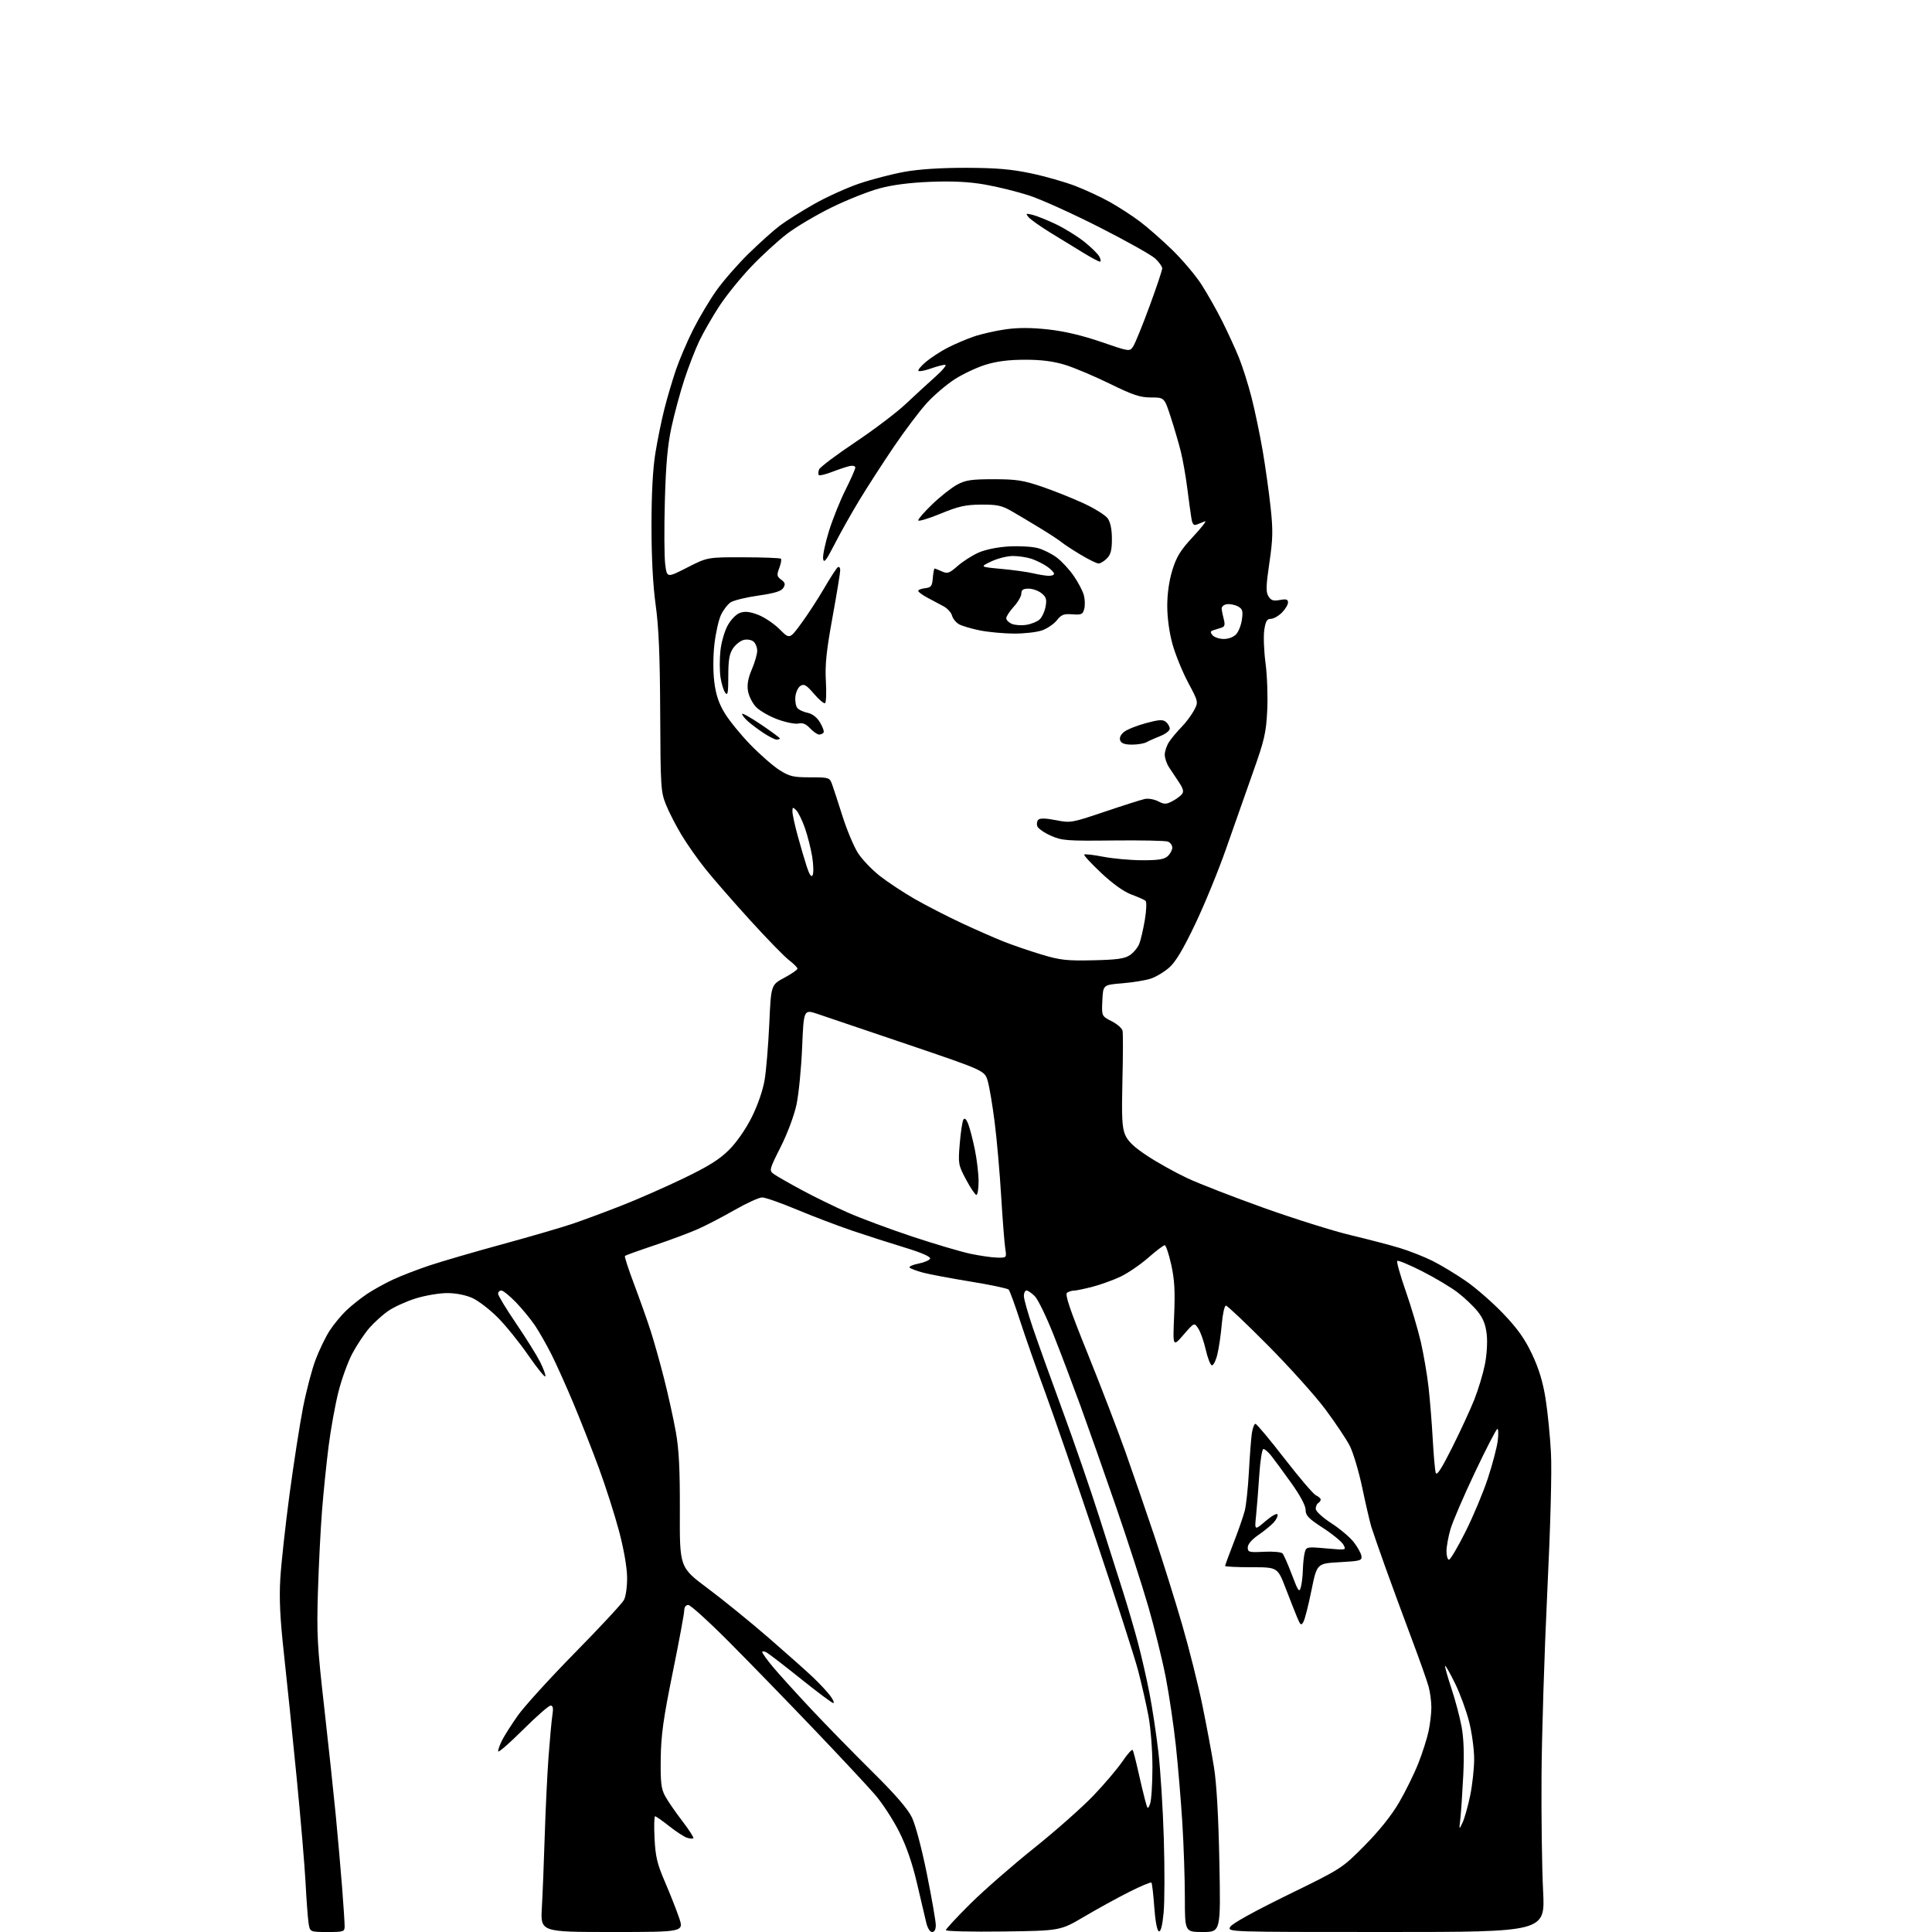 <?xml version="1.0" encoding="UTF-8" standalone="no"?>
<svg 
  version="1.1" 
  xmlns="http://www.w3.org/2000/svg" 
  xmlns:xlink="http://www.w3.org/1999/xlink" 
  xmlns:svg="http://www.w3.org/2000/svg"
  xmlns:rdf="http://www.w3.org/1999/02/22-rdf-syntax-ns#"
  xmlns:cc="http://creativecommons.org/ns#"
  xmlns:dc="http://purl.org/dc/elements/1.1/"
  viewBox="0 0 768 768"
  width="768"
  height="768"
>
<style>svg {background-color: white; }</style>"
<path stroke="none" fill="black" fill-rule="evenodd" d="M130.09,768.00C123.18,768.00 123.18,768.00 122.63,764.25C122.34,762.19 121.81,755.10 121.47,748.50C121.13,741.90 119.53,723.00 117.91,706.50C116.30,690.00 114.03,667.95 112.88,657.50C111.34,643.55 110.95,635.61 111.42,627.62C111.77,621.64 113.42,606.57 115.08,594.12C116.75,581.68 119.17,566.10 120.46,559.50C121.75,552.90 123.99,544.36 125.44,540.53C126.89,536.69 129.39,531.52 130.99,529.03C132.59,526.54 135.61,522.88 137.70,520.89C139.79,518.91 143.53,515.94 146.00,514.30C148.47,512.66 153.05,510.13 156.18,508.67C159.30,507.21 165.82,504.68 170.68,503.06C175.53,501.44 188.60,497.63 199.71,494.60C210.83,491.56 223.43,487.89 227.71,486.43C232.00,484.97 240.68,481.75 247.00,479.27C253.32,476.80 264.42,471.93 271.65,468.44C281.62,463.64 286.02,460.89 289.82,457.08C292.83,454.08 296.44,448.87 298.82,444.13C301.19,439.39 303.25,433.44 303.94,429.35C304.58,425.58 305.41,415.52 305.80,407.00C306.50,391.50 306.50,391.50 311.75,388.69C314.64,387.14 317.00,385.51 317.00,385.06C317.00,384.61 315.49,383.09 313.65,381.68C311.80,380.27 304.84,373.13 298.19,365.81C291.53,358.49 283.56,349.35 280.48,345.50C277.39,341.65 273.07,335.50 270.87,331.83C268.67,328.17 265.90,322.77 264.72,319.83C262.69,314.80 262.56,312.76 262.44,283.50C262.34,260.63 261.87,249.35 260.64,240.50C259.55,232.65 258.98,221.76 258.98,209.00C258.98,196.14 259.51,186.26 260.54,180.00C261.39,174.78 263.00,166.90 264.12,162.50C265.23,158.10 267.30,151.12 268.70,147.00C270.11,142.88 273.19,135.68 275.54,131.00C277.89,126.33 282.05,119.35 284.77,115.50C287.50,111.65 293.28,105.03 297.61,100.79C301.95,96.55 307.52,91.55 310.00,89.69C312.48,87.82 318.57,83.98 323.54,81.15C328.51,78.33 336.61,74.65 341.54,72.98C346.47,71.30 354.55,69.20 359.50,68.31C365.35,67.25 373.93,66.70 384.00,66.71C395.90,66.74 401.87,67.24 409.72,68.88C415.34,70.06 423.32,72.33 427.46,73.92C431.60,75.52 437.80,78.40 441.24,80.34C444.68,82.27 449.98,85.70 453.00,87.96C456.02,90.22 461.84,95.32 465.92,99.28C470.00,103.25 475.23,109.42 477.54,113.00C479.86,116.58 483.56,123.12 485.79,127.55C488.01,131.98 491.00,138.50 492.45,142.05C493.90,145.60 496.17,152.78 497.51,158.00C498.84,163.22 500.83,172.74 501.93,179.13C503.02,185.53 504.44,195.66 505.08,201.63C506.08,210.86 506.00,214.19 504.60,223.72C503.24,232.93 503.17,235.31 504.22,237.02C505.25,238.69 506.14,238.99 508.75,238.51C511.31,238.04 512.00,238.25 512.00,239.50C512.00,240.38 510.90,242.20 509.55,243.55C508.20,244.90 506.22,246.00 505.16,246.00C503.64,246.00 503.09,246.95 502.57,250.42C502.20,252.84 502.43,258.79 503.07,263.62C503.72,268.46 504.02,276.94 503.74,282.46C503.30,291.31 502.63,294.22 498.08,307.00C495.25,314.98 490.46,328.58 487.44,337.23C484.43,345.88 478.90,359.38 475.16,367.23C470.31,377.41 467.33,382.40 464.76,384.64C462.79,386.37 459.48,388.35 457.42,389.03C455.35,389.71 450.25,390.54 446.08,390.88C438.50,391.50 438.50,391.50 438.20,397.71C437.91,403.91 437.91,403.91 441.88,405.94C444.06,407.05 446.02,408.76 446.23,409.73C446.45,410.70 446.43,419.60 446.18,429.50C445.83,444.02 446.04,448.19 447.25,451.08C448.35,453.68 450.76,455.98 456.11,459.50C460.15,462.17 467.29,466.14 471.98,468.34C476.67,470.54 490.39,475.87 502.49,480.19C514.58,484.51 530.10,489.38 536.99,491.01C543.87,492.65 552.65,494.95 556.50,496.12C560.35,497.29 566.20,499.60 569.50,501.25C572.80,502.90 578.74,506.49 582.71,509.23C586.68,511.96 593.35,517.79 597.54,522.17C603.25,528.15 606.13,532.20 609.02,538.32C611.73,544.06 613.33,549.34 614.39,556.00C615.22,561.23 616.18,570.90 616.53,577.50C616.92,584.83 616.35,606.42 615.06,633.00C613.91,656.92 612.88,689.77 612.78,706.00C612.67,722.23 612.95,742.81 613.41,751.75C614.23,768.00 614.23,768.00 551.08,768.00C487.93,768.00 487.93,768.00 489.02,765.96C489.69,764.71 498.54,759.80 511.77,753.33C533.43,742.75 533.43,742.75 542.47,733.62C548.26,727.77 553.17,721.63 556.16,716.50C558.73,712.10 562.16,705.12 563.79,701.00C565.42,696.88 567.26,691.12 567.88,688.20C568.49,685.29 569.00,681.01 568.99,678.70C568.99,676.39 568.50,672.70 567.91,670.50C567.32,668.30 564.21,659.52 561.00,651.00C557.80,642.48 553.17,629.88 550.70,623.00C548.24,616.12 545.74,608.92 545.14,607.00C544.55,605.08 542.93,598.10 541.54,591.50C540.16,584.90 537.89,577.32 536.51,574.65C535.13,571.99 530.75,565.46 526.79,560.15C522.83,554.84 512.55,543.41 503.96,534.75C495.37,526.09 487.88,519.00 487.32,519.00C486.76,519.00 486.01,522.38 485.66,526.51C485.31,530.64 484.51,536.06 483.88,538.55C483.26,541.04 482.27,542.92 481.69,542.73C481.11,542.54 480.03,539.72 479.29,536.47C478.55,533.23 477.23,529.47 476.34,528.12C474.74,525.67 474.74,525.67 470.47,530.59C466.20,535.50 466.20,535.50 466.74,522.92C467.16,513.16 466.89,508.62 465.57,502.67C464.63,498.45 463.47,495.00 462.99,495.00C462.51,495.00 459.54,497.25 456.40,500.00C453.26,502.75 448.32,506.12 445.42,507.49C442.52,508.86 437.55,510.66 434.37,511.49C431.18,512.32 427.89,513.01 427.04,513.02C426.19,513.02 424.92,513.40 424.21,513.85C423.22,514.48 425.14,520.18 432.37,538.08C437.57,550.96 444.29,568.48 447.32,577.00C450.34,585.52 455.53,600.60 458.86,610.50C462.18,620.40 467.17,636.33 469.94,645.89C472.72,655.45 476.33,669.87 477.98,677.92C479.63,685.97 481.70,697.05 482.58,702.53C483.62,709.03 484.37,722.17 484.72,740.25C485.26,768.00 485.26,768.00 478.13,768.00C471.00,768.00 471.00,768.00 471.00,754.25C470.99,746.69 470.54,733.30 469.99,724.50C469.44,715.70 468.28,701.98 467.43,694.00C466.57,686.02 464.77,673.83 463.43,666.89C462.08,659.96 458.98,647.36 456.54,638.89C454.10,630.43 448.30,612.48 443.65,599.00C439.00,585.52 432.66,567.52 429.56,559.00C426.45,550.48 421.60,537.65 418.76,530.51C415.93,523.36 412.59,516.50 411.35,515.26C410.11,514.02 408.62,513.00 408.05,513.00C407.47,513.00 407.00,513.97 407.00,515.16C407.00,516.35 408.62,522.09 410.60,527.91C412.58,533.74 417.93,548.62 422.48,561.00C427.03,573.38 433.55,592.27 436.96,603.00C440.37,613.73 444.66,627.23 446.50,633.00C448.33,638.77 450.96,647.77 452.35,653.00C453.74,658.23 455.80,667.23 456.92,673.00C458.05,678.77 459.65,689.35 460.48,696.50C461.31,703.65 462.28,719.17 462.64,731.00C463.00,742.83 462.96,756.01 462.56,760.30C462.06,765.51 461.43,767.98 460.66,767.72C459.96,767.49 459.24,763.68 458.84,758.10C458.48,753.01 457.97,748.63 457.70,748.36C457.43,748.09 453.46,749.76 448.89,752.06C444.31,754.36 436.28,758.77 431.03,761.87C421.50,767.50 421.50,767.50 398.75,767.80C386.24,767.97 376.00,767.72 376.00,767.26C376.00,766.79 380.39,762.06 385.75,756.75C391.11,751.43 402.48,741.51 411.00,734.69C419.52,727.88 430.15,718.48 434.61,713.82C439.07,709.16 444.31,702.98 446.25,700.09C448.20,697.21 450.01,695.22 450.27,695.67C450.54,696.13 451.51,699.88 452.43,704.00C453.35,708.12 454.58,713.30 455.17,715.50C456.21,719.37 456.27,719.42 457.18,717.01C457.69,715.64 458.11,709.12 458.11,702.51C458.11,695.67 457.42,686.84 456.51,682.00C455.62,677.33 453.77,669.23 452.40,664.00C451.02,658.77 443.56,635.60 435.82,612.50C428.08,589.40 418.92,562.85 415.48,553.50C412.03,544.15 407.54,531.33 405.48,525.00C403.43,518.67 401.40,513.11 400.97,512.64C400.54,512.17 393.73,510.73 385.84,509.45C377.95,508.16 369.48,506.57 367.00,505.91C364.52,505.25 362.11,504.36 361.63,503.93C361.15,503.51 362.69,502.78 365.05,502.32C367.41,501.85 369.52,500.94 369.74,500.29C369.98,499.56 366.25,497.93 359.81,495.97C354.14,494.25 344.77,491.24 339.00,489.29C333.23,487.34 323.26,483.55 316.85,480.87C310.45,478.19 304.20,476.00 302.97,476.00C301.74,476.00 296.82,478.24 292.02,480.99C287.23,483.73 280.65,487.15 277.40,488.59C274.16,490.03 266.40,492.93 260.17,495.02C253.94,497.11 248.65,499.02 248.41,499.25C248.18,499.49 249.83,504.59 252.10,510.59C254.36,516.59 257.30,524.88 258.63,529.00C259.96,533.12 262.38,541.70 263.99,548.07C265.61,554.43 267.70,563.88 268.63,569.07C269.91,576.19 270.30,583.97 270.25,600.78C270.17,623.06 270.17,623.06 281.34,631.40C287.48,635.99 298.35,644.82 305.50,651.02C312.65,657.22 320.67,664.36 323.33,666.89C325.99,669.43 329.05,672.74 330.15,674.25C331.24,675.76 331.74,677.00 331.25,677.00C330.76,677.00 324.99,672.69 318.43,667.43C311.87,662.17 305.71,657.43 304.75,656.89C303.79,656.36 303.00,656.29 303.00,656.72C303.00,657.16 304.91,659.81 307.25,662.63C309.59,665.44 316.45,673.01 322.50,679.46C328.55,685.90 339.48,697.08 346.78,704.30C355.87,713.28 360.83,719.01 362.50,722.46C363.91,725.36 366.44,734.93 368.47,745.00C370.40,754.62 371.99,763.74 371.99,765.25C372.00,767.00 371.47,768.00 370.54,768.00C369.67,768.00 368.71,766.47 368.19,764.25C367.70,762.19 366.04,755.13 364.50,748.56C362.64,740.58 360.28,733.79 357.39,728.06C355.01,723.35 350.74,716.80 347.91,713.50C345.07,710.20 334.16,698.50 323.65,687.50C313.14,676.50 297.94,660.86 289.87,652.75C281.80,644.64 274.48,638.00 273.60,638.00C272.63,638.00 272.00,638.85 272.00,640.16C272.00,641.35 269.93,652.49 267.40,664.91C263.69,683.18 262.78,689.70 262.65,699.00C262.53,708.58 262.82,711.08 264.39,713.96C265.42,715.87 268.48,720.31 271.18,723.83C273.88,727.36 275.88,730.45 275.62,730.71C275.36,730.97 274.22,730.89 273.08,730.53C271.95,730.17 268.78,728.10 266.04,725.94C263.30,723.77 260.77,722.00 260.41,722.00C260.05,722.00 259.95,725.94 260.19,730.75C260.55,738.02 261.24,740.93 264.29,748.00C266.30,752.67 268.84,759.09 269.92,762.25C271.89,768.00 271.89,768.00 243.37,768.00C214.84,768.00 214.84,768.00 215.40,758.25C215.71,752.89 216.22,740.17 216.53,730.00C216.84,719.83 217.52,705.65 218.04,698.50C218.57,691.35 219.26,683.81 219.59,681.75C220.02,679.01 219.82,678.00 218.86,678.00C218.13,678.00 213.14,682.38 207.77,687.73C202.40,693.08 198.00,696.89 198.00,696.18C198.00,695.48 198.73,693.46 199.63,691.70C200.52,689.94 203.30,685.58 205.81,682.00C208.32,678.42 218.55,667.17 228.54,657.00C238.54,646.83 247.31,637.38 248.04,636.00C248.79,634.58 249.33,630.64 249.28,626.90C249.22,622.92 247.94,615.60 246.04,608.49C244.31,602.01 240.72,590.80 238.07,583.60C235.41,576.39 230.89,564.89 228.02,558.02C225.15,551.16 221.21,542.39 219.27,538.52C217.33,534.66 214.38,529.48 212.73,527.00C211.07,524.52 207.66,520.36 205.15,517.75C202.63,515.14 200.00,513.00 199.29,513.00C198.58,513.00 198.00,513.57 198.00,514.28C198.00,514.98 201.19,520.26 205.10,526.01C209.00,531.75 213.30,538.64 214.66,541.31C216.01,543.98 216.97,546.59 216.79,547.13C216.61,547.66 213.58,543.91 210.04,538.80C206.51,533.68 201.03,526.90 197.86,523.73C194.70,520.55 190.17,517.07 187.81,516.00C185.20,514.81 181.28,514.04 177.86,514.02C174.75,514.01 169.13,514.95 165.37,516.11C161.61,517.27 156.65,519.52 154.36,521.10C152.06,522.68 148.62,525.80 146.70,528.03C144.79,530.26 141.80,534.77 140.06,538.04C138.31,541.31 135.83,548.16 134.54,553.25C133.25,558.34 131.48,568.12 130.61,575.00C129.74,581.88 128.57,593.35 128.01,600.50C127.44,607.65 126.71,622.05 126.39,632.50C125.86,649.55 126.11,654.27 128.86,678.50C130.54,693.35 132.61,712.70 133.46,721.50C134.31,730.30 135.45,743.30 136.00,750.40C136.55,757.49 137.00,764.35 137.00,765.65C137.00,767.89 136.68,768.00 130.09,768.00zM581.41,724.47C582.19,722.80 583.54,717.98 584.42,713.76C585.29,709.54 586.00,702.99 586.00,699.20C586.00,695.42 585.10,688.76 584.00,684.41C582.90,680.06 580.38,673.20 578.41,669.18C576.43,665.15 574.66,662.01 574.46,662.20C574.27,662.40 575.37,666.37 576.92,671.03C578.47,675.69 580.31,682.61 581.01,686.41C581.87,691.08 582.08,697.41 581.66,705.91C581.31,712.84 580.79,720.52 580.51,723.00C579.99,727.50 579.99,727.50 581.41,724.47zM518.13,644.71C517.24,646.29 516.95,646.08 515.66,643.00C514.86,641.08 512.77,635.79 511.03,631.25C507.85,623.00 507.85,623.00 497.43,623.00C491.69,623.00 487.00,622.77 487.00,622.48C487.00,622.19 488.53,618.03 490.40,613.23C492.27,608.43 494.26,602.70 494.82,600.50C495.38,598.30 496.12,591.33 496.46,585.00C496.80,578.67 497.33,571.81 497.63,569.75C497.93,567.69 498.57,566.00 499.06,566.00C499.54,566.00 504.72,572.19 510.57,579.75C516.42,587.31 522.05,593.91 523.10,594.40C524.14,594.90 525.00,595.66 525.00,596.09C525.00,596.53 524.55,597.16 524.00,597.50C523.45,597.84 523.01,598.88 523.03,599.81C523.04,600.77 525.74,603.24 529.23,605.50C532.62,607.70 536.62,611.08 538.12,613.00C539.63,614.92 541.00,617.40 541.18,618.50C541.48,620.35 540.81,620.54 532.50,621.00C523.50,621.50 523.50,621.50 521.32,632.21C520.13,638.10 518.69,643.72 518.13,644.71zM517.09,631.00C517.48,629.62 517.85,626.48 517.91,624.00C517.98,621.52 518.31,618.45 518.65,617.16C519.27,614.87 519.47,614.83 527.24,615.52C535.19,616.22 535.19,616.22 534.03,614.05C533.38,612.85 529.74,609.85 525.93,607.39C520.17,603.66 519.00,602.45 519.00,600.20C519.00,598.50 516.85,594.49 513.25,589.45C510.09,585.03 506.54,580.20 505.36,578.71C504.18,577.22 502.77,576.00 502.23,576.00C501.70,576.00 500.96,580.61 500.59,586.25C500.22,591.89 499.65,599.18 499.31,602.46C498.69,608.42 498.69,608.42 503.08,604.66C505.49,602.60 507.63,601.40 507.84,602.01C508.04,602.62 507.37,604.04 506.35,605.17C505.33,606.31 502.59,608.55 500.25,610.16C497.59,612.00 496.00,613.86 496.00,615.14C496.00,617.02 496.51,617.16 502.46,616.85C506.01,616.67 509.33,616.96 509.82,617.51C510.32,618.05 512.00,621.88 513.56,626.00C516.03,632.55 516.48,633.18 517.09,631.00zM575.99,620.00C576.54,620.00 579.49,615.00 582.56,608.88C585.62,602.77 589.63,593.21 591.46,587.63C593.29,582.06 595.05,575.36 595.37,572.75C595.70,570.14 595.63,568.00 595.23,568.01C594.83,568.01 590.82,575.77 586.32,585.26C581.82,594.74 577.43,604.94 576.57,607.93C575.71,610.92 575.00,614.86 575.00,616.68C575.00,618.51 575.45,620.00 575.99,620.00zM577.21,575.51C580.48,568.98 584.45,560.40 586.03,556.43C587.61,552.46 589.50,546.21 590.24,542.54C591.02,538.72 591.34,533.57 591.00,530.47C590.56,526.52 589.58,524.05 587.36,521.28C585.69,519.20 582.11,515.81 579.41,513.75C576.71,511.69 570.35,507.89 565.27,505.32C560.19,502.74 555.76,500.90 555.43,501.24C555.10,501.57 556.61,506.94 558.78,513.17C560.96,519.40 563.67,528.55 564.81,533.50C565.94,538.45 567.32,546.55 567.88,551.50C568.43,556.45 569.18,565.67 569.53,572.00C569.88,578.33 570.41,584.37 570.71,585.43C571.10,586.83 572.90,584.09 577.21,575.51zM396.34,499.92C400.18,500.00 400.18,500.00 399.60,496.25C399.28,494.19 398.55,484.85 397.98,475.50C397.42,466.15 396.26,452.98 395.41,446.24C394.56,439.49 393.32,432.09 392.65,429.77C391.43,425.57 391.43,425.57 360.97,415.24C344.21,409.55 328.02,404.07 325.00,403.06C319.50,401.22 319.50,401.22 318.86,416.36C318.51,424.69 317.51,434.88 316.64,439.00C315.72,443.36 313.09,450.43 310.35,455.88C305.78,464.96 305.70,465.31 307.57,466.68C308.63,467.45 313.59,470.30 318.60,473.00C323.60,475.70 331.92,479.77 337.10,482.05C342.27,484.33 353.75,488.60 362.60,491.54C371.46,494.48 381.81,497.54 385.60,498.36C389.40,499.17 394.23,499.87 396.34,499.92zM388.14,475.00C387.67,475.00 385.83,472.28 384.05,468.95C380.93,463.08 380.85,462.65 381.52,454.59C381.90,450.01 382.55,445.73 382.96,445.07C383.45,444.27 384.09,444.82 384.84,446.68C385.46,448.23 386.66,452.79 387.49,456.82C388.32,460.84 389.00,466.58 389.00,469.57C389.00,472.55 388.61,475.00 388.14,475.00zM434.50,381.73C444.04,381.52 447.04,381.10 449.15,379.68C450.61,378.70 452.28,376.69 452.87,375.20C453.46,373.72 454.46,369.43 455.09,365.67C455.73,361.84 455.85,358.50 455.37,358.08C454.89,357.67 452.37,356.55 449.76,355.59C446.74,354.48 442.38,351.36 437.76,347.02C433.77,343.27 430.73,339.98 431.00,339.70C431.27,339.43 434.65,339.81 438.50,340.56C442.35,341.31 449.29,341.94 453.92,341.96C460.39,341.99 462.77,341.62 464.17,340.35C465.18,339.43 466.00,337.91 466.00,336.95C466.00,336.00 465.22,334.91 464.26,334.55C463.31,334.18 453.52,333.98 442.51,334.10C424.05,334.31 422.13,334.16 417.74,332.21C415.12,331.05 412.70,329.37 412.36,328.48C412.01,327.59 412.19,326.41 412.74,325.86C413.42,325.18 415.71,325.24 419.72,326.03C425.57,327.18 425.98,327.11 439.10,322.68C446.47,320.19 453.64,317.91 455.04,317.61C456.43,317.31 458.83,317.72 460.37,318.52C462.79,319.77 463.53,319.78 465.90,318.55C467.41,317.77 469.16,316.52 469.78,315.76C470.65,314.71 470.41,313.62 468.71,311.04C467.49,309.19 465.71,306.52 464.76,305.09C463.80,303.67 463.01,301.38 463.01,300.00C463.01,298.62 463.80,296.32 464.76,294.87C465.72,293.43 467.91,290.81 469.63,289.06C471.35,287.31 473.58,284.34 474.59,282.47C476.42,279.06 476.42,279.06 472.28,271.28C470.00,267.00 467.21,260.13 466.07,256.02C464.81,251.46 464.00,245.55 464.00,240.88C464.00,235.98 464.74,230.82 466.04,226.60C467.70,221.24 469.27,218.71 474.29,213.31C477.71,209.64 479.82,206.90 479.00,207.22C478.18,207.54 476.74,208.11 475.81,208.49C474.48,209.02 474.01,208.47 473.57,205.83C473.27,204.00 472.54,198.68 471.95,194.00C471.36,189.32 470.21,182.80 469.39,179.50C468.57,176.20 466.76,170.01 465.37,165.75C462.84,158.00 462.84,158.00 457.57,158.00C453.21,158.00 450.37,157.06 441.21,152.56C435.11,149.57 427.12,146.19 423.46,145.06C418.75,143.61 414.05,143.00 407.50,143.00C401.06,143.00 396.24,143.61 391.78,144.99C388.25,146.08 382.69,148.70 379.43,150.81C376.17,152.92 371.19,157.18 368.38,160.27C365.56,163.36 359.65,171.20 355.25,177.69C350.85,184.19 344.70,193.71 341.59,198.85C338.47,203.99 334.05,211.86 331.75,216.35C328.42,222.85 327.50,224.02 327.20,222.14C327.00,220.84 328.04,215.89 329.51,211.14C330.99,206.39 333.95,199.00 336.10,194.72C338.24,190.45 340.00,186.46 340.00,185.86C340.00,185.25 339.01,184.99 337.75,185.26C336.51,185.54 333.38,186.58 330.79,187.58C328.19,188.59 325.82,189.15 325.51,188.85C325.20,188.54 325.24,187.55 325.58,186.64C325.93,185.74 332.35,180.89 339.86,175.87C347.36,170.85 356.43,163.99 360.00,160.62C363.57,157.26 368.90,152.36 371.83,149.75C374.76,147.14 376.50,145.00 375.70,145.00C374.90,145.00 372.32,145.68 369.97,146.51C367.61,147.34 365.42,147.76 365.10,147.43C364.78,147.11 366.08,145.52 368.01,143.89C369.93,142.27 373.74,139.77 376.48,138.34C379.22,136.91 383.94,134.88 386.98,133.83C390.01,132.78 395.77,131.47 399.76,130.91C404.78,130.20 410.02,130.22 416.76,130.97C423.17,131.68 430.35,133.38 437.78,135.94C449.07,139.82 449.07,139.82 450.48,137.66C451.26,136.47 454.17,129.31 456.95,121.75C459.73,114.20 462.00,107.42 462.00,106.69C462.00,105.97 460.76,104.21 459.25,102.80C457.74,101.38 447.72,95.76 436.98,90.31C426.25,84.86 413.65,79.17 408.98,77.67C404.32,76.16 396.45,74.22 391.50,73.36C385.16,72.26 378.80,71.94 370.00,72.27C361.64,72.60 354.85,73.47 349.50,74.92C345.10,76.11 336.55,79.52 330.50,82.49C324.45,85.47 316.55,90.14 312.95,92.88C309.35,95.62 302.91,101.51 298.66,105.96C294.40,110.42 288.67,117.51 285.92,121.72C283.17,125.93 279.60,132.15 277.98,135.54C276.36,138.94 273.68,145.86 272.02,150.93C270.37,156.00 268.07,164.50 266.92,169.82C265.38,176.98 264.69,184.63 264.29,199.17C263.99,209.98 264.05,221.28 264.43,224.28C265.11,229.73 265.11,229.73 273.17,225.61C281.23,221.50 281.23,221.50 295.57,221.53C303.45,221.55 310.14,221.81 310.43,222.10C310.73,222.39 310.43,224.06 309.77,225.80C308.72,228.59 308.81,229.14 310.54,230.43C312.11,231.59 312.28,232.24 311.39,233.69C310.58,235.01 307.96,235.82 301.46,236.75C296.60,237.44 291.66,238.65 290.46,239.43C289.27,240.21 287.54,242.46 286.61,244.42C285.68,246.38 284.50,251.62 283.99,256.06C283.45,260.81 283.43,267.01 283.95,271.13C284.58,276.19 285.73,279.60 288.08,283.48C289.87,286.44 294.47,292.09 298.31,296.04C302.15,299.99 307.33,304.52 309.84,306.11C313.84,308.65 315.32,309.00 322.07,309.00C329.55,309.00 329.78,309.08 330.76,311.75C331.31,313.26 333.18,318.99 334.92,324.48C336.66,329.97 339.42,336.54 341.06,339.10C342.70,341.65 346.62,345.75 349.77,348.22C352.92,350.68 359.14,354.78 363.58,357.34C368.02,359.89 376.35,364.17 382.08,366.86C387.81,369.54 395.44,372.89 399.03,374.31C402.62,375.73 409.37,378.04 414.03,379.44C421.41,381.67 424.04,381.96 434.50,381.73zM323.03,347.90C323.45,347.13 323.38,343.86 322.87,340.63C322.35,337.41 321.05,332.25 319.97,329.17C318.89,326.09 317.33,322.90 316.50,322.07C315.17,320.74 315.00,320.79 315.00,322.56C315.00,323.65 315.92,327.91 317.04,332.02C318.16,336.13 319.79,341.70 320.67,344.40C321.75,347.73 322.50,348.85 323.03,347.90zM449.98,296.00C447.14,296.00 445.75,295.51 445.30,294.34C444.90,293.30 445.45,292.05 446.79,290.97C447.96,290.02 451.85,288.45 455.44,287.48C460.73,286.05 462.24,285.95 463.48,286.98C464.31,287.68 465.00,288.89 465.00,289.67C465.00,290.46 463.31,291.77 461.25,292.58C459.19,293.39 456.72,294.49 455.76,295.03C454.81,295.56 452.21,296.00 449.98,296.00zM308.73,294.00C308.03,294.00 305.67,292.81 303.48,291.36C301.29,289.90 298.49,287.80 297.25,286.68C296.01,285.57 295.00,284.27 295.00,283.80C295.00,283.32 298.38,285.22 302.50,288.00C306.62,290.78 310.00,293.27 310.00,293.53C310.00,293.79 309.43,294.00 308.73,294.00zM325.62,292.00C324.92,292.00 323.30,290.88 322.02,289.52C320.37,287.77 319.03,287.21 317.43,287.61C316.19,287.92 312.48,287.19 309.18,285.99C305.88,284.78 302.00,282.56 300.55,281.06C299.11,279.55 297.66,276.67 297.33,274.67C296.92,272.11 297.38,269.55 298.87,266.08C300.04,263.36 301.00,260.03 301.00,258.69C301.00,257.34 300.33,255.69 299.51,255.01C298.69,254.33 296.95,254.05 295.64,254.38C294.32,254.71 292.41,256.22 291.38,257.74C289.93,259.88 289.51,262.36 289.51,268.76C289.50,275.47 289.27,276.72 288.29,275.38C287.63,274.47 286.78,271.71 286.41,269.25C286.04,266.79 286.02,262.06 286.37,258.75C286.71,255.44 288.01,250.89 289.26,248.64C290.56,246.27 292.64,244.15 294.18,243.61C296.13,242.92 298.06,243.13 301.37,244.40C303.85,245.35 307.69,247.92 309.89,250.12C313.89,254.12 313.89,254.12 318.52,247.81C321.07,244.34 325.19,238.02 327.66,233.76C330.14,229.50 332.58,225.76 333.08,225.45C333.59,225.14 334.00,225.70 334.00,226.69C334.00,227.69 332.61,236.15 330.91,245.50C328.49,258.80 327.92,264.30 328.30,270.76C328.56,275.30 328.42,279.24 327.97,279.52C327.53,279.79 325.54,278.11 323.55,275.78C320.56,272.30 319.63,271.74 318.21,272.63C317.27,273.22 316.36,275.15 316.18,276.92C316.01,278.68 316.35,280.72 316.95,281.44C317.55,282.17 319.38,283.03 321.02,283.35C322.92,283.73 324.70,285.11 325.95,287.15C327.02,288.92 327.67,290.73 327.39,291.18C327.11,291.63 326.31,292.00 325.62,292.00zM486.47,254.00C488.38,254.00 490.40,253.22 491.43,252.08C492.39,251.02 493.41,248.36 493.70,246.18C494.15,242.81 493.90,242.02 492.07,241.04C490.87,240.40 488.91,240.02 487.70,240.19C486.47,240.36 485.56,241.16 485.63,242.00C485.70,242.83 486.09,244.73 486.49,246.24C487.04,248.31 486.82,249.11 485.61,249.49C484.72,249.77 483.27,250.23 482.39,250.51C481.08,250.93 481.01,251.31 482.01,252.51C482.69,253.33 484.70,254.00 486.47,254.00zM403.00,251.86C398.88,251.83 392.80,251.26 389.50,250.60C386.20,249.93 382.49,248.84 381.26,248.17C380.03,247.49 378.77,245.94 378.45,244.72C378.14,243.50 376.60,241.82 375.05,241.00C373.49,240.18 370.59,238.63 368.61,237.56C366.62,236.50 365.00,235.29 365.00,234.88C365.00,234.47 366.24,233.99 367.75,233.82C370.14,233.54 370.54,233.01 370.81,229.75C370.98,227.69 371.30,226.00 371.51,226.00C371.73,226.00 373.03,226.51 374.41,227.14C376.63,228.15 377.34,227.91 380.66,225.00C382.71,223.19 386.45,220.80 388.95,219.69C391.68,218.47 396.51,217.48 401.00,217.22C405.12,216.98 410.34,217.28 412.58,217.88C414.82,218.49 418.26,220.23 420.23,221.74C422.19,223.26 425.20,226.54 426.90,229.03C428.61,231.52 430.38,234.90 430.83,236.53C431.28,238.16 431.37,240.62 431.01,242.00C430.45,244.22 429.92,244.47 426.30,244.20C422.89,243.94 421.89,244.32 420.13,246.56C418.98,248.02 416.34,249.83 414.27,250.57C412.20,251.31 407.12,251.89 403.00,251.86zM408.00,248.38C409.93,248.08 412.28,247.13 413.23,246.28C414.18,245.42 415.26,243.13 415.62,241.19C416.17,238.26 415.90,237.34 414.03,235.83C412.79,234.82 410.48,234.00 408.89,234.00C406.70,234.00 406.00,234.47 406.00,235.94C406.00,237.00 404.65,239.35 403.00,241.16C401.35,242.97 400.00,245.03 400.00,245.76C400.00,246.48 401.01,247.49 402.25,248.00C403.49,248.52 406.07,248.69 408.00,248.38zM416.75,228.90C417.99,228.95 419.00,228.58 419.00,228.07C419.00,227.56 417.76,226.27 416.25,225.22C414.74,224.17 411.97,222.79 410.10,222.15C408.23,221.52 404.86,221.01 402.60,221.02C400.35,221.03 396.48,222.01 394.00,223.20C389.50,225.35 389.50,225.35 398.00,226.14C402.68,226.57 408.30,227.34 410.50,227.86C412.70,228.38 415.51,228.84 416.75,228.90zM436.69,224.00C435.97,224.00 432.71,222.39 429.44,220.43C426.17,218.46 422.82,216.26 422.00,215.55C421.18,214.83 417.35,212.32 413.50,209.97C409.65,207.62 404.48,204.54 402.00,203.12C398.22,200.95 396.30,200.55 390.00,200.59C383.75,200.64 381.04,201.25 373.75,204.25C368.94,206.22 365.00,207.39 365.00,206.84C365.00,206.28 367.58,203.34 370.74,200.31C373.90,197.28 378.29,193.83 380.49,192.65C383.86,190.84 386.17,190.50 395.00,190.50C403.96,190.50 406.75,190.93 414.00,193.40C418.68,194.99 426.14,197.97 430.60,200.01C435.05,202.06 439.44,204.79 440.35,206.09C441.42,207.62 442.00,210.47 442.00,214.22C442.00,218.67 441.54,220.46 440.00,222.00C438.90,223.10 437.41,224.00 436.69,224.00zM437.23,104.00C436.76,104.00 433.93,102.50 430.94,100.68C427.95,98.85 422.07,95.25 417.87,92.68C413.68,90.10 409.63,87.25 408.87,86.33C407.63,84.83 407.78,84.74 410.50,85.41C412.15,85.82 416.28,87.48 419.69,89.10C423.09,90.72 428.13,93.83 430.90,96.01C433.66,98.20 436.40,100.89 437.00,101.99C437.59,103.10 437.69,104.00 437.23,104.00z" />

</svg>